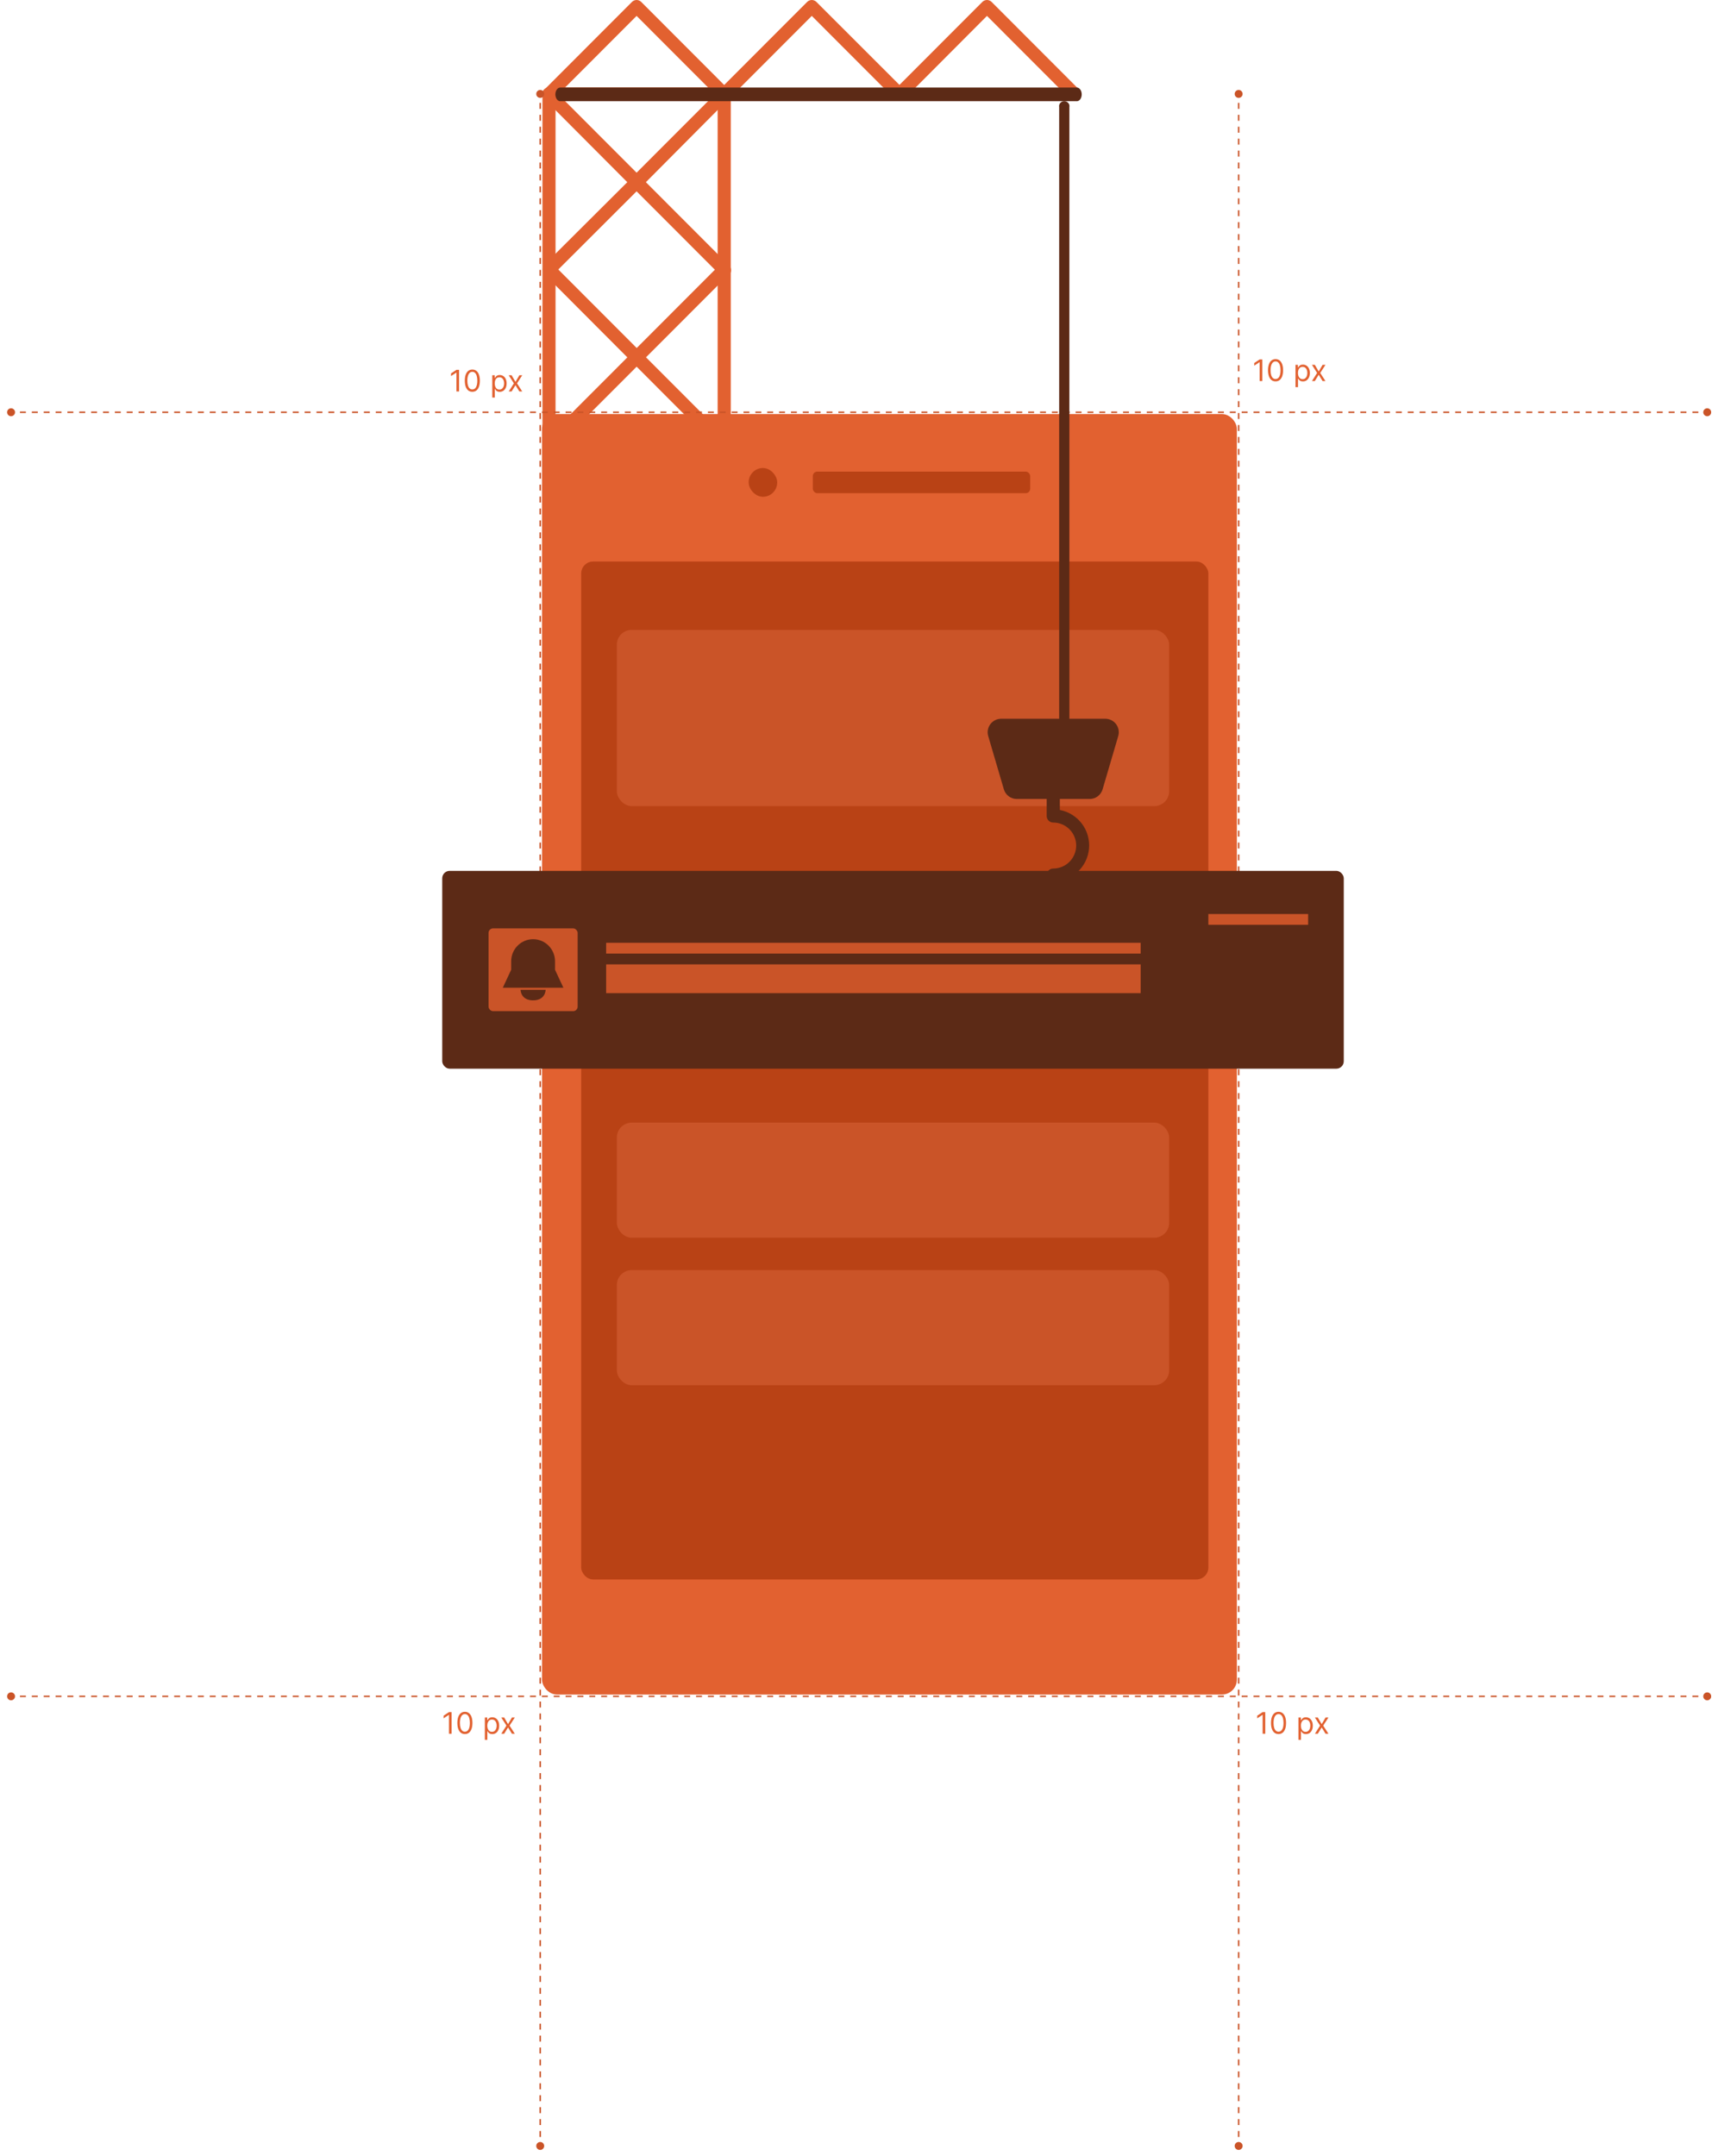 <svg width="1155" height="1449" viewBox="0 0 1155 1449" fill="none" xmlns="http://www.w3.org/2000/svg">
<path d="M369.085 421.42C367.918 421.42 366.799 420.956 365.974 420.13C365.149 419.304 364.686 418.184 364.686 417.017V63.374C364.686 62.206 365.149 61.086 365.974 60.26C366.799 59.435 367.918 58.971 369.085 58.971C370.252 58.971 371.371 59.435 372.196 60.26C373.021 61.086 373.484 62.206 373.484 63.374V417.017C373.484 418.184 373.021 419.304 372.196 420.13C371.371 420.956 370.252 421.42 369.085 421.42Z" fill="#E26130"/>
<path d="M486.864 421.42C485.697 421.42 484.578 420.956 483.753 420.13C482.928 419.304 482.465 418.185 482.465 417.017V63.374C482.407 62.759 482.479 62.138 482.674 61.552C482.87 60.965 483.186 60.426 483.602 59.969C484.018 59.512 484.525 59.147 485.09 58.897C485.655 58.648 486.266 58.519 486.883 58.519C487.501 58.519 488.112 58.648 488.677 58.897C489.242 59.147 489.748 59.512 490.164 59.969C490.58 60.426 490.896 60.965 491.092 61.552C491.288 62.138 491.359 62.759 491.302 63.374V417.017C491.292 418.188 490.82 419.308 489.989 420.133C489.157 420.957 488.034 421.42 486.864 421.42Z" fill="#E26130"/>
<path d="M486.865 185.657C485.696 185.661 484.573 185.203 483.739 184.382L427.975 128.57L372.211 184.228C371.361 184.941 370.274 185.309 369.166 185.26C368.058 185.211 367.008 184.748 366.224 183.963C365.44 183.178 364.978 182.127 364.929 181.018C364.88 179.909 365.247 178.822 365.959 177.971L421.723 122.429L365.959 66.501C365.288 65.89 364.82 65.088 364.619 64.202C364.418 63.317 364.492 62.391 364.833 61.549C365.174 60.707 365.764 59.99 366.524 59.494C367.284 58.999 368.178 58.748 369.085 58.777H486.865C487.741 58.779 488.597 59.04 489.325 59.528C490.053 60.016 490.62 60.709 490.956 61.519C491.294 62.328 491.382 63.22 491.211 64.081C491.039 64.941 490.614 65.73 489.991 66.347L434.227 122.429L489.991 178.241C490.685 178.843 491.173 179.646 491.388 180.539C491.603 181.433 491.533 182.371 491.189 183.223C490.844 184.074 490.242 184.797 489.467 185.288C488.691 185.78 487.782 186.017 486.865 185.966V185.657ZM379.736 67.776L427.975 116.056L476.214 67.776H379.736Z" fill="#E26130"/>
<path d="M369.085 67.777C368.21 67.783 367.354 67.528 366.625 67.045C365.896 66.561 365.327 65.871 364.992 65.063C364.656 64.255 364.569 63.365 364.741 62.507C364.914 61.648 365.338 60.861 365.959 60.245L424.849 1.305C425.258 0.891 425.745 0.563 426.281 0.339C426.818 0.115 427.393 0 427.975 0C428.556 0 429.132 0.115 429.668 0.339C430.205 0.563 430.692 0.891 431.101 1.305L489.991 60.245C490.404 60.655 490.731 61.142 490.955 61.679C491.179 62.216 491.294 62.792 491.294 63.374C491.294 63.956 491.179 64.532 490.955 65.069C490.731 65.606 490.404 66.093 489.991 66.502C489.154 67.319 488.033 67.775 486.865 67.775C485.697 67.775 484.575 67.319 483.739 66.502L427.975 10.69L372.211 66.502C371.377 67.323 370.254 67.781 369.085 67.777Z" fill="#E26130"/>
<path d="M604.644 67.777C603.477 67.772 602.357 67.316 601.518 66.502L545.754 10.69L489.99 66.502C489.154 67.319 488.033 67.775 486.865 67.775C485.697 67.775 484.575 67.319 483.739 66.502C483.326 66.093 482.998 65.606 482.774 65.069C482.55 64.532 482.435 63.956 482.435 63.374C482.435 62.792 482.55 62.216 482.774 61.679C482.998 61.142 483.326 60.655 483.739 60.245L542.629 1.305C543.038 0.891 543.525 0.563 544.061 0.339C544.598 0.115 545.173 0 545.754 0C546.336 0 546.911 0.115 547.448 0.339C547.984 0.563 548.471 0.891 548.88 1.305L607.886 60.245C608.507 60.861 608.931 61.648 609.104 62.507C609.276 63.365 609.189 64.255 608.853 65.063C608.518 65.871 607.949 66.561 607.22 67.045C606.491 67.528 605.635 67.783 604.76 67.777H604.644Z" fill="#E26130"/>
<path d="M604.644 67.777C603.477 67.772 602.357 67.316 601.519 66.502C601.105 66.093 600.778 65.606 600.554 65.069C600.33 64.532 600.215 63.956 600.215 63.374C600.215 62.792 600.33 62.216 600.554 61.679C600.778 61.142 601.105 60.655 601.519 60.245L660.408 1.305C660.817 0.891 661.304 0.563 661.841 0.339C662.377 0.115 662.953 0 663.534 0C664.116 0 664.691 0.115 665.228 0.339C665.764 0.563 666.251 0.891 666.66 1.305L725.55 60.245C725.963 60.655 726.291 61.142 726.515 61.679C726.738 62.216 726.854 62.792 726.854 63.374C726.854 63.956 726.738 64.532 726.515 65.069C726.291 65.606 725.963 66.093 725.55 66.502C724.714 67.319 723.592 67.775 722.424 67.775C721.256 67.775 720.134 67.319 719.298 66.502L663.534 10.69L607.886 66.502C607.459 66.923 606.952 67.252 606.395 67.471C605.838 67.69 605.243 67.794 604.644 67.777Z" fill="#E26130"/>
<path d="M369.085 303.538C368.21 303.545 367.354 303.29 366.625 302.806C365.896 302.323 365.327 301.633 364.992 300.825C364.656 300.016 364.569 299.126 364.741 298.268C364.914 297.41 365.338 296.623 365.959 296.007L483.739 178.126C484.589 177.413 485.676 177.045 486.784 177.094C487.892 177.143 488.941 177.606 489.726 178.391C490.51 179.176 490.972 180.226 491.021 181.335C491.07 182.445 490.703 183.532 489.991 184.383L372.211 302.264C371.377 303.084 370.254 303.542 369.085 303.538Z" fill="#E26130"/>
<path d="M486.864 303.538C485.695 303.542 484.572 303.084 483.738 302.264L365.958 184.228C365.246 183.377 364.879 182.29 364.928 181.181C364.977 180.072 365.439 179.021 366.223 178.236C367.007 177.451 368.057 176.988 369.165 176.939C370.273 176.89 371.36 177.258 372.21 177.971L489.99 295.852C490.611 296.468 491.035 297.255 491.207 298.113C491.38 298.971 491.293 299.861 490.957 300.67C490.622 301.478 490.053 302.168 489.324 302.651C488.595 303.135 487.739 303.39 486.864 303.384V303.538Z" fill="#E26130"/>
<path d="M486.864 421.42H369.085C368.212 421.426 367.357 421.173 366.628 420.691C365.9 420.21 365.331 419.522 364.994 418.716C364.666 417.905 364.583 417.016 364.754 416.158C364.926 415.3 365.345 414.511 365.959 413.888L421.723 358.038L365.959 302.226C365.247 301.375 364.879 300.287 364.928 299.178C364.977 298.069 365.439 297.019 366.223 296.234C367.008 295.449 368.057 294.986 369.166 294.937C370.274 294.888 371.36 295.256 372.211 295.969L427.975 351.781L483.739 295.969C484.589 295.256 485.675 294.888 486.784 294.937C487.892 294.986 488.941 295.449 489.726 296.234C490.51 297.019 490.972 298.069 491.021 299.178C491.07 300.287 490.702 301.375 489.99 302.226L434.226 358.038L489.99 413.85C490.612 414.465 491.036 415.253 491.208 416.111C491.38 416.969 491.293 417.859 490.957 418.667C490.622 419.476 490.053 420.166 489.324 420.649C488.595 421.132 487.739 421.387 486.864 421.381V421.42ZM379.736 412.614H476.213L427.975 364.333L379.736 412.614Z" fill="#5C2A16"/>
<path d="M723.633 68.009H376.972C376.515 68.069 376.056 67.995 375.621 67.792C375.187 67.588 374.787 67.26 374.449 66.829C374.11 66.397 373.839 65.871 373.654 65.285C373.469 64.699 373.374 64.065 373.374 63.424C373.374 62.783 373.469 62.149 373.654 61.563C373.839 60.976 374.11 60.451 374.449 60.019C374.787 59.587 375.187 59.259 375.621 59.056C376.056 58.853 376.515 58.779 376.972 58.838H723.633C724.089 58.779 724.549 58.853 724.984 59.056C725.418 59.259 725.818 59.587 726.156 60.019C726.495 60.451 726.766 60.976 726.951 61.563C727.136 62.149 727.231 62.783 727.231 63.424C727.231 64.065 727.136 64.699 726.951 65.285C726.766 65.871 726.495 66.397 726.156 66.829C725.818 67.26 725.418 67.588 724.984 67.792C724.549 67.995 724.089 68.069 723.633 68.009Z" fill="#5C2A16"/>
<g filter="url(#filter0_d_159_248)">
<path d="M830.066 59.117C830.066 60.59 831.26 61.783 832.732 61.783C834.205 61.783 835.399 60.59 835.399 59.117C835.399 57.644 834.205 56.45 832.732 56.45C831.26 56.45 830.066 57.644 830.066 59.117ZM830.066 1438.08C830.066 1439.55 831.26 1440.74 832.732 1440.74C834.205 1440.74 835.399 1439.55 835.399 1438.08C835.399 1436.6 834.205 1435.41 832.732 1435.41C831.26 1435.41 830.066 1436.6 830.066 1438.08ZM832.232 59.117V61.121H833.232V59.117H832.232ZM832.232 65.13V69.138H833.232V65.13H832.232ZM832.232 73.147V77.155H833.232V73.147H832.232ZM832.232 81.164V85.173H833.232V81.164H832.232ZM832.232 89.181V93.19H833.232V89.181H832.232ZM832.232 97.198V101.207H833.232V97.198H832.232ZM832.232 105.216V109.224H833.232V105.216H832.232ZM832.232 113.233V117.241H833.232V113.233H832.232ZM832.232 121.25V125.259H833.232V121.25H832.232ZM832.232 129.267V133.276H833.232V129.267H832.232ZM832.232 137.284V141.293H833.232V137.284H832.232ZM832.232 145.302V149.31H833.232V145.302H832.232ZM832.232 153.319V157.327H833.232V153.319H832.232ZM832.232 161.336V165.345H833.232V161.336H832.232ZM832.232 169.353V173.362H833.232V169.353H832.232ZM832.232 177.371V181.379H833.232V177.371H832.232ZM832.232 185.388V189.396H833.232V185.388H832.232ZM832.232 193.405V197.414H833.232V193.405H832.232ZM832.232 201.422V205.431H833.232V201.422H832.232ZM832.232 209.439V213.448H833.232V209.439H832.232ZM832.232 217.457V221.465H833.232V217.457H832.232ZM832.232 225.474V229.482H833.232V225.474H832.232ZM832.232 233.491V237.5H833.232V233.491H832.232ZM832.232 241.508V245.517H833.232V241.508H832.232ZM832.232 249.525V253.534H833.232V249.525H832.232ZM832.232 257.543V261.551H833.232V257.543H832.232ZM832.232 265.56V269.568H833.232V265.56H832.232ZM832.232 273.577V277.586H833.232V273.577H832.232ZM832.232 281.594V285.603H833.232V281.594H832.232ZM832.232 289.611V293.62H833.232V289.611H832.232ZM832.232 297.629V301.637H833.232V297.629H832.232ZM832.232 305.646V309.655H833.232V305.646H832.232ZM832.232 313.663V317.672H833.232V313.663H832.232ZM832.232 321.68V325.689H833.232V321.68H832.232ZM832.232 329.698V333.706H833.232V329.698H832.232ZM832.232 337.715V341.723H833.232V337.715H832.232ZM832.232 345.732V349.741H833.232V345.732H832.232ZM832.232 353.749V357.758H833.232V353.749H832.232ZM832.232 361.766V365.775H833.232V361.766H832.232ZM832.232 369.784V373.792H833.232V369.784H832.232ZM832.232 377.801V381.809H833.232V377.801H832.232ZM832.232 385.818V389.827H833.232V385.818H832.232ZM832.232 393.835V397.844H833.232V393.835H832.232ZM832.232 401.852V405.861H833.232V401.852H832.232ZM832.232 409.87V413.878H833.232V409.87H832.232ZM832.232 417.887V421.895H833.232V417.887H832.232ZM832.232 425.904V429.913H833.232V425.904H832.232ZM832.232 433.921V437.93H833.232V433.921H832.232ZM832.232 441.938V445.947H833.232V441.938H832.232ZM832.232 449.956V453.964H833.232V449.956H832.232ZM832.232 457.973V461.982H833.232V457.973H832.232ZM832.232 465.99V469.999H833.232V465.99H832.232ZM832.232 474.007V478.016H833.232V474.007H832.232ZM832.232 482.025V486.033H833.232V482.025H832.232ZM832.232 490.042V494.05H833.232V490.042H832.232ZM832.232 498.059V502.068H833.232V498.059H832.232ZM832.232 506.076V510.085H833.232V506.076H832.232ZM832.232 514.093V518.102H833.232V514.093H832.232ZM832.232 522.111V526.119H833.232V522.111H832.232ZM832.232 530.128V534.136H833.232V530.128H832.232ZM832.232 538.145V542.154H833.232V538.145H832.232ZM832.232 546.162V550.171H833.232V546.162H832.232ZM832.232 554.179V558.188H833.232V554.179H832.232ZM832.232 562.197V566.205H833.232V562.197H832.232ZM832.232 570.214V574.222H833.232V570.214H832.232ZM832.232 578.231V582.24H833.232V578.231H832.232ZM832.232 586.248V590.257H833.232V586.248H832.232ZM832.232 594.266V598.274H833.232V594.266H832.232ZM832.232 602.283V606.291H833.232V602.283H832.232ZM832.232 610.3V614.309H833.232V610.3H832.232ZM832.232 618.317V622.326H833.232V618.317H832.232ZM832.232 626.334V630.343H833.232V626.334H832.232ZM832.232 634.352V638.36H833.232V634.352H832.232ZM832.232 642.369V646.377H833.232V642.369H832.232ZM832.232 650.386V654.395H833.232V650.386H832.232ZM832.232 658.403V662.412H833.232V658.403H832.232ZM832.232 666.42V670.429H833.232V666.42H832.232ZM832.232 674.438V678.446H833.232V674.438H832.232ZM832.232 682.455V686.463H833.232V682.455H832.232ZM832.232 690.472V694.481H833.232V690.472H832.232ZM832.232 698.489V702.498H833.232V698.489H832.232ZM832.232 706.506V710.515H833.232V706.506H832.232ZM832.232 714.524V718.532H833.232V714.524H832.232ZM832.232 722.541V726.549H833.232V722.541H832.232ZM832.232 730.558V734.567H833.232V730.558H832.232ZM832.232 738.575V742.584H833.232V738.575H832.232ZM832.232 746.593V750.601H833.232V746.593H832.232ZM832.232 754.61V758.618H833.232V754.61H832.232ZM832.232 762.627V766.636H833.232V762.627H832.232ZM832.232 770.644V774.653H833.232V770.644H832.232ZM832.232 778.661V782.67H833.232V778.661H832.232ZM832.232 786.679V790.687H833.232V786.679H832.232ZM832.232 794.696V798.704H833.232V794.696H832.232ZM832.232 802.713V806.722H833.232V802.713H832.232ZM832.232 810.73V814.739H833.232V810.73H832.232ZM832.232 818.747V822.756H833.232V818.747H832.232ZM832.232 826.765V830.773H833.232V826.765H832.232ZM832.232 834.782V838.79H833.232V834.782H832.232ZM832.232 842.799V846.808H833.232V842.799H832.232ZM832.232 850.816V854.825H833.232V850.816H832.232ZM832.232 858.833V862.842H833.232V858.833H832.232ZM832.232 866.851V870.859H833.232V866.851H832.232ZM832.232 874.868V878.877H833.232V874.868H832.232ZM832.232 882.885V886.894H833.232V882.885H832.232ZM832.232 890.902V894.911H833.232V890.902H832.232ZM832.232 898.92V902.928H833.232V898.92H832.232ZM832.232 906.937V910.945H833.232V906.937H832.232ZM832.232 914.954V918.963H833.232V914.954H832.232ZM832.232 922.971V926.98H833.232V922.971H832.232ZM832.232 930.988V934.997H833.232V930.988H832.232ZM832.232 939.006V943.014H833.232V939.006H832.232ZM832.232 947.023V951.031H833.232V947.023H832.232ZM832.232 955.04V959.049H833.232V955.04H832.232ZM832.232 963.057V967.066H833.232V963.057H832.232ZM832.232 971.074V975.083H833.232V971.074H832.232ZM832.232 979.092V983.1H833.232V979.092H832.232ZM832.232 987.109V991.117H833.232V987.109H832.232ZM832.232 995.126V999.135H833.232V995.126H832.232ZM832.232 1003.14V1007.15H833.232V1003.14H832.232ZM832.232 1011.16V1015.17H833.232V1011.16H832.232ZM832.232 1019.18V1023.19H833.232V1019.18H832.232ZM832.232 1027.19V1031.2H833.232V1027.19H832.232ZM832.232 1035.21V1039.22H833.232V1035.21H832.232ZM832.232 1043.23V1047.24H833.232V1043.23H832.232ZM832.232 1051.25V1055.26H833.232V1051.25H832.232ZM832.232 1059.26V1063.27H833.232V1059.26H832.232ZM832.232 1067.28V1071.29H833.232V1067.28H832.232ZM832.232 1075.3V1079.31H833.232V1075.3H832.232ZM832.232 1083.32V1087.32H833.232V1083.32H832.232ZM832.232 1091.33V1095.34H833.232V1091.33H832.232ZM832.232 1099.35V1103.36H833.232V1099.35H832.232ZM832.232 1107.37V1111.38H833.232V1107.37H832.232ZM832.232 1115.38V1119.39H833.232V1115.38H832.232ZM832.232 1123.4V1127.41H833.232V1123.4H832.232ZM832.232 1131.42V1135.43H833.232V1131.42H832.232ZM832.232 1139.44V1143.44H833.232V1139.44H832.232ZM832.232 1147.45V1151.46H833.232V1147.45H832.232ZM832.232 1155.47V1159.48H833.232V1155.47H832.232ZM832.232 1163.49V1167.49H833.232V1163.49H832.232ZM832.232 1171.5V1175.51H833.232V1171.5H832.232ZM832.232 1179.52V1183.53H833.232V1179.52H832.232ZM832.232 1187.54V1191.55H833.232V1187.54H832.232ZM832.232 1195.55V1199.56H833.232V1195.55H832.232ZM832.232 1203.57V1207.58H833.232V1203.57H832.232ZM832.232 1211.59V1215.6H833.232V1211.59H832.232ZM832.232 1219.61V1223.61H833.232V1219.61H832.232ZM832.232 1227.62V1231.63H833.232V1227.62H832.232ZM832.232 1235.64V1239.65H833.232V1235.64H832.232ZM832.232 1243.66V1247.67H833.232V1243.66H832.232ZM832.232 1251.67V1255.68H833.232V1251.67H832.232ZM832.232 1259.69V1263.7H833.232V1259.69H832.232ZM832.232 1267.71V1271.72H833.232V1267.71H832.232ZM832.232 1275.73V1279.73H833.232V1275.73H832.232ZM832.232 1283.74V1287.75H833.232V1283.74H832.232ZM832.232 1291.76V1295.77H833.232V1291.76H832.232ZM832.232 1299.78V1303.79H833.232V1299.78H832.232ZM832.232 1307.79V1311.8H833.232V1307.79H832.232ZM832.232 1315.81V1319.82H833.232V1315.81H832.232ZM832.232 1323.83V1327.84H833.232V1323.83H832.232ZM832.232 1331.85V1335.85H833.232V1331.85H832.232ZM832.232 1339.86V1343.87H833.232V1339.86H832.232ZM832.232 1347.88V1351.89H833.232V1347.88H832.232ZM832.232 1355.9V1359.91H833.232V1355.9H832.232ZM832.232 1363.91V1367.92H833.232V1363.91H832.232ZM832.232 1371.93V1375.94H833.232V1371.93H832.232ZM832.232 1379.95V1383.96H833.232V1379.95H832.232ZM832.232 1387.96V1391.97H833.232V1387.96H832.232ZM832.232 1395.98V1399.99H833.232V1395.98H832.232ZM832.232 1404V1408.01H833.232V1404H832.232ZM832.232 1412.02V1416.02H833.232V1412.02H832.232ZM832.232 1420.03V1424.04H833.232V1420.03H832.232ZM832.232 1428.05V1432.06H833.232V1428.05H832.232ZM832.232 1436.07V1438.08H833.232V1436.07H832.232Z" fill="#CA5428"/>
<path d="M360.523 59.117C360.523 60.59 361.717 61.783 363.189 61.783C364.662 61.783 365.856 60.59 365.856 59.117C365.856 57.644 364.662 56.45 363.189 56.45C361.717 56.45 360.523 57.644 360.523 59.117ZM360.523 1438.08C360.523 1439.55 361.717 1440.74 363.189 1440.74C364.662 1440.74 365.856 1439.55 365.856 1438.08C365.856 1436.6 364.662 1435.41 363.189 1435.41C361.717 1435.41 360.523 1436.6 360.523 1438.08ZM362.689 59.117V61.121H363.689V59.117H362.689ZM362.689 65.13V69.138H363.689V65.13H362.689ZM362.689 73.147V77.155H363.689V73.147H362.689ZM362.689 81.164V85.173H363.689V81.164H362.689ZM362.689 89.181V93.19H363.689V89.181H362.689ZM362.689 97.198V101.207H363.689V97.198H362.689ZM362.689 105.216V109.224H363.689V105.216H362.689ZM362.689 113.233V117.241H363.689V113.233H362.689ZM362.689 121.25V125.259H363.689V121.25H362.689ZM362.689 129.267V133.276H363.689V129.267H362.689ZM362.689 137.284V141.293H363.689V137.284H362.689ZM362.689 145.302V149.31H363.689V145.302H362.689ZM362.689 153.319V157.327H363.689V153.319H362.689ZM362.689 161.336V165.345H363.689V161.336H362.689ZM362.689 169.353V173.362H363.689V169.353H362.689ZM362.689 177.371V181.379H363.689V177.371H362.689ZM362.689 185.388V189.396H363.689V185.388H362.689ZM362.689 193.405V197.414H363.689V193.405H362.689ZM362.689 201.422V205.431H363.689V201.422H362.689ZM362.689 209.439V213.448H363.689V209.439H362.689ZM362.689 217.457V221.465H363.689V217.457H362.689ZM362.689 225.474V229.482H363.689V225.474H362.689ZM362.689 233.491V237.5H363.689V233.491H362.689ZM362.689 241.508V245.517H363.689V241.508H362.689ZM362.689 249.525V253.534H363.689V249.525H362.689ZM362.689 257.543V261.551H363.689V257.543H362.689ZM362.689 265.56V269.568H363.689V265.56H362.689ZM362.689 273.577V277.586H363.689V273.577H362.689ZM362.689 281.594V285.603H363.689V281.594H362.689ZM362.689 289.611V293.62H363.689V289.611H362.689ZM362.689 297.629V301.637H363.689V297.629H362.689ZM362.689 305.646V309.655H363.689V305.646H362.689ZM362.689 313.663V317.672H363.689V313.663H362.689ZM362.689 321.68V325.689H363.689V321.68H362.689ZM362.689 329.698V333.706H363.689V329.698H362.689ZM362.689 337.715V341.723H363.689V337.715H362.689ZM362.689 345.732V349.741H363.689V345.732H362.689ZM362.689 353.749V357.758H363.689V353.749H362.689ZM362.689 361.766V365.775H363.689V361.766H362.689ZM362.689 369.784V373.792H363.689V369.784H362.689ZM362.689 377.801V381.809H363.689V377.801H362.689ZM362.689 385.818V389.827H363.689V385.818H362.689ZM362.689 393.835V397.844H363.689V393.835H362.689ZM362.689 401.852V405.861H363.689V401.852H362.689ZM362.689 409.87V413.878H363.689V409.87H362.689ZM362.689 417.887V421.895H363.689V417.887H362.689ZM362.689 425.904V429.913H363.689V425.904H362.689ZM362.689 433.921V437.93H363.689V433.921H362.689ZM362.689 441.938V445.947H363.689V441.938H362.689ZM362.689 449.956V453.964H363.689V449.956H362.689ZM362.689 457.973V461.982H363.689V457.973H362.689ZM362.689 465.99V469.999H363.689V465.99H362.689ZM362.689 474.007V478.016H363.689V474.007H362.689ZM362.689 482.025V486.033H363.689V482.025H362.689ZM362.689 490.042V494.05H363.689V490.042H362.689ZM362.689 498.059V502.068H363.689V498.059H362.689ZM362.689 506.076V510.085H363.689V506.076H362.689ZM362.689 514.093V518.102H363.689V514.093H362.689ZM362.689 522.111V526.119H363.689V522.111H362.689ZM362.689 530.128V534.136H363.689V530.128H362.689ZM362.689 538.145V542.154H363.689V538.145H362.689ZM362.689 546.162V550.171H363.689V546.162H362.689ZM362.689 554.179V558.188H363.689V554.179H362.689ZM362.689 562.197V566.205H363.689V562.197H362.689ZM362.689 570.214V574.222H363.689V570.214H362.689ZM362.689 578.231V582.24H363.689V578.231H362.689ZM362.689 586.248V590.257H363.689V586.248H362.689ZM362.689 594.266V598.274H363.689V594.266H362.689ZM362.689 602.283V606.291H363.689V602.283H362.689ZM362.689 610.3V614.309H363.689V610.3H362.689ZM362.689 618.317V622.326H363.689V618.317H362.689ZM362.689 626.334V630.343H363.689V626.334H362.689ZM362.689 634.352V638.36H363.689V634.352H362.689ZM362.689 642.369V646.377H363.689V642.369H362.689ZM362.689 650.386V654.395H363.689V650.386H362.689ZM362.689 658.403V662.412H363.689V658.403H362.689ZM362.689 666.42V670.429H363.689V666.42H362.689ZM362.689 674.438V678.446H363.689V674.438H362.689ZM362.689 682.455V686.463H363.689V682.455H362.689ZM362.689 690.472V694.481H363.689V690.472H362.689ZM362.689 698.489V702.498H363.689V698.489H362.689ZM362.689 706.506V710.515H363.689V706.506H362.689ZM362.689 714.524V718.532H363.689V714.524H362.689ZM362.689 722.541V726.549H363.689V722.541H362.689ZM362.689 730.558V734.567H363.689V730.558H362.689ZM362.689 738.575V742.584H363.689V738.575H362.689ZM362.689 746.593V750.601H363.689V746.593H362.689ZM362.689 754.61V758.618H363.689V754.61H362.689ZM362.689 762.627V766.636H363.689V762.627H362.689ZM362.689 770.644V774.653H363.689V770.644H362.689ZM362.689 778.661V782.67H363.689V778.661H362.689ZM362.689 786.679V790.687H363.689V786.679H362.689ZM362.689 794.696V798.704H363.689V794.696H362.689ZM362.689 802.713V806.722H363.689V802.713H362.689ZM362.689 810.73V814.739H363.689V810.73H362.689ZM362.689 818.747V822.756H363.689V818.747H362.689ZM362.689 826.765V830.773H363.689V826.765H362.689ZM362.689 834.782V838.79H363.689V834.782H362.689ZM362.689 842.799V846.808H363.689V842.799H362.689ZM362.689 850.816V854.825H363.689V850.816H362.689ZM362.689 858.833V862.842H363.689V858.833H362.689ZM362.689 866.851V870.859H363.689V866.851H362.689ZM362.689 874.868V878.877H363.689V874.868H362.689ZM362.689 882.885V886.894H363.689V882.885H362.689ZM362.689 890.902V894.911H363.689V890.902H362.689ZM362.689 898.92V902.928H363.689V898.92H362.689ZM362.689 906.937V910.945H363.689V906.937H362.689ZM362.689 914.954V918.963H363.689V914.954H362.689ZM362.689 922.971V926.98H363.689V922.971H362.689ZM362.689 930.988V934.997H363.689V930.988H362.689ZM362.689 939.006V943.014H363.689V939.006H362.689ZM362.689 947.023V951.031H363.689V947.023H362.689ZM362.689 955.04V959.049H363.689V955.04H362.689ZM362.689 963.057V967.066H363.689V963.057H362.689ZM362.689 971.074V975.083H363.689V971.074H362.689ZM362.689 979.092V983.1H363.689V979.092H362.689ZM362.689 987.109V991.117H363.689V987.109H362.689ZM362.689 995.126V999.135H363.689V995.126H362.689ZM362.689 1003.14V1007.15H363.689V1003.14H362.689ZM362.689 1011.16V1015.17H363.689V1011.16H362.689ZM362.689 1019.18V1023.19H363.689V1019.18H362.689ZM362.689 1027.19V1031.2H363.689V1027.19H362.689ZM362.689 1035.21V1039.22H363.689V1035.21H362.689ZM362.689 1043.23V1047.24H363.689V1043.23H362.689ZM362.689 1051.25V1055.26H363.689V1051.25H362.689ZM362.689 1059.26V1063.27H363.689V1059.26H362.689ZM362.689 1067.28V1071.29H363.689V1067.28H362.689ZM362.689 1075.3V1079.31H363.689V1075.3H362.689ZM362.689 1083.32V1087.32H363.689V1083.32H362.689ZM362.689 1091.33V1095.34H363.689V1091.33H362.689ZM362.689 1099.35V1103.36H363.689V1099.35H362.689ZM362.689 1107.37V1111.38H363.689V1107.37H362.689ZM362.689 1115.38V1119.39H363.689V1115.38H362.689ZM362.689 1123.4V1127.41H363.689V1123.4H362.689ZM362.689 1131.42V1135.43H363.689V1131.42H362.689ZM362.689 1139.44V1143.44H363.689V1139.44H362.689ZM362.689 1147.45V1151.46H363.689V1147.45H362.689ZM362.689 1155.47V1159.48H363.689V1155.47H362.689ZM362.689 1163.49V1167.49H363.689V1163.49H362.689ZM362.689 1171.5V1175.51H363.689V1171.5H362.689ZM362.689 1179.52V1183.53H363.689V1179.52H362.689ZM362.689 1187.54V1191.55H363.689V1187.54H362.689ZM362.689 1195.55V1199.56H363.689V1195.55H362.689ZM362.689 1203.57V1207.58H363.689V1203.57H362.689ZM362.689 1211.59V1215.6H363.689V1211.59H362.689ZM362.689 1219.61V1223.61H363.689V1219.61H362.689ZM362.689 1227.62V1231.63H363.689V1227.62H362.689ZM362.689 1235.64V1239.65H363.689V1235.64H362.689ZM362.689 1243.66V1247.67H363.689V1243.66H362.689ZM362.689 1251.67V1255.68H363.689V1251.67H362.689ZM362.689 1259.69V1263.7H363.689V1259.69H362.689ZM362.689 1267.71V1271.72H363.689V1267.71H362.689ZM362.689 1275.73V1279.73H363.689V1275.73H362.689ZM362.689 1283.74V1287.75H363.689V1283.74H362.689ZM362.689 1291.76V1295.77H363.689V1291.76H362.689ZM362.689 1299.78V1303.79H363.689V1299.78H362.689ZM362.689 1307.79V1311.8H363.689V1307.79H362.689ZM362.689 1315.81V1319.82H363.689V1315.81H362.689ZM362.689 1323.83V1327.84H363.689V1323.83H362.689ZM362.689 1331.85V1335.85H363.689V1331.85H362.689ZM362.689 1339.86V1343.87H363.689V1339.86H362.689ZM362.689 1347.88V1351.89H363.689V1347.88H362.689ZM362.689 1355.9V1359.91H363.689V1355.9H362.689ZM362.689 1363.91V1367.92H363.689V1363.91H362.689ZM362.689 1371.93V1375.94H363.689V1371.93H362.689ZM362.689 1379.95V1383.96H363.689V1379.95H362.689ZM362.689 1387.96V1391.97H363.689V1387.96H362.689ZM362.689 1395.98V1399.99H363.689V1395.98H362.689ZM362.689 1404V1408.01H363.689V1404H362.689ZM362.689 1412.02V1416.02H363.689V1412.02H362.689ZM362.689 1420.03V1424.04H363.689V1420.03H362.689ZM362.689 1428.05V1432.06H363.689V1428.05H362.689ZM362.689 1436.07V1438.08H363.689V1436.07H362.689Z" fill="#CA5428"/>
<rect x="364.387" y="274.245" width="467.148" height="860.49" rx="10" fill="#E26130"/>
<rect x="390.739" y="373.346" width="421.631" height="684.041" rx="8" fill="#B94215"/>
<rect x="297.309" y="581.217" width="606.095" height="132.941" rx="5" fill="#5C2A16"/>
<rect x="407.508" y="644.062" width="359.345" height="19.337" fill="#CA5428"/>
<rect x="407.508" y="629.56" width="359.345" height="7.251" fill="#CA5428"/>
<rect x="812.371" y="610.222" width="67.078" height="7.251" fill="#CA5428"/>
<rect x="328.454" y="619.89" width="59.891" height="55.593" rx="3" fill="#CA5428"/>
<path d="M373.144 647.687V642.019C373.144 633.803 366.542 627.142 358.398 627.142C350.254 627.142 343.653 633.803 343.653 642.019V647.687L338.035 659.731H378.761L373.144 647.687Z" fill="#5C2A16"/>
<path d="M349.971 661.149C349.971 661.149 349.971 668.234 358.397 668.234C366.823 668.234 366.823 661.149 366.823 661.149" fill="#5C2A16"/>
<rect x="546.455" y="312.918" width="146.134" height="14.503" rx="3" fill="#B94215"/>
<rect x="503.333" y="310.501" width="19.165" height="19.337" rx="9.583" fill="#B94215"/>
<rect x="414.695" y="750.409" width="371.323" height="77.347" rx="10" fill="#CA5428"/>
<rect x="414.695" y="849.511" width="371.323" height="77.347" rx="10" fill="#CA5428"/>
<rect x="414.695" y="419.271" width="371.323" height="118.438" rx="10" fill="#CA5428"/>
<path d="M4.771 273.036C4.771 274.509 5.965 275.703 7.438 275.703C8.91 275.703 10.104 274.509 10.104 273.036C10.104 271.563 8.91 270.369 7.438 270.369C5.965 270.369 4.771 271.563 4.771 273.036ZM1145.09 273.036C1145.09 274.509 1146.29 275.703 1147.76 275.703C1149.23 275.703 1150.42 274.509 1150.42 273.036C1150.42 271.563 1149.23 270.369 1147.76 270.369C1146.29 270.369 1145.09 271.563 1145.09 273.036ZM7.438 273.536H9.431V272.536H7.438V273.536ZM13.418 273.536H17.405V272.536H13.418V273.536ZM21.392 273.536H25.38V272.536H21.392V273.536ZM29.367 273.536H33.354V272.536H29.367V273.536ZM37.341 273.536H41.328V272.536H37.341V273.536ZM45.315 273.536H49.302V272.536H45.315V273.536ZM53.29 273.536H57.277V272.536H53.29V273.536ZM61.264 273.536H65.251V272.536H61.264V273.536ZM69.238 273.536H73.225V272.536H69.238V273.536ZM77.212 273.536H81.2V272.536H77.212V273.536ZM85.187 273.536H89.174V272.536H85.187V273.536ZM93.161 273.536H97.148V272.536H93.161V273.536ZM101.135 273.536H105.122V272.536H101.135V273.536ZM109.109 273.536H113.097V272.536H109.109V273.536ZM117.084 273.536H121.071V272.536H117.084V273.536ZM125.058 273.536H129.045V272.536H125.058V273.536ZM133.032 273.536H137.019V272.536H133.032V273.536ZM141.007 273.536H144.994V272.536H141.007V273.536ZM148.981 273.536H152.968V272.536H148.981V273.536ZM156.955 273.536H160.942V272.536H156.955V273.536ZM164.929 273.536H168.917V272.536H164.929V273.536ZM172.904 273.536H176.891V272.536H172.904V273.536ZM180.878 273.536H184.865V272.536H180.878V273.536ZM188.852 273.536H192.839V272.536H188.852V273.536ZM196.826 273.536H200.814V272.536H196.826V273.536ZM204.801 273.536H208.788V272.536H204.801V273.536ZM212.775 273.536H216.762V272.536H212.775V273.536ZM220.749 273.536H224.736V272.536H220.749V273.536ZM228.724 273.536H232.711V272.536H228.724V273.536ZM236.698 273.536H240.685V272.536H236.698V273.536ZM244.672 273.536H248.659V272.536H244.672V273.536ZM252.646 273.536H256.634V272.536H252.646V273.536ZM260.621 273.536H264.608V272.536H260.621V273.536ZM268.595 273.536H272.582V272.536H268.595V273.536ZM276.569 273.536H280.556V272.536H276.569V273.536ZM284.543 273.536H288.531V272.536H284.543V273.536ZM292.518 273.536H296.505V272.536H292.518V273.536ZM300.492 273.536H304.479V272.536H300.492V273.536ZM308.466 273.536H312.453V272.536H308.466V273.536ZM316.44 273.536H320.428V272.536H316.44V273.536ZM324.415 273.536H328.402V272.536H324.415V273.536ZM332.389 273.536H336.376V272.536H332.389V273.536ZM340.363 273.536H344.35V272.536H340.363V273.536ZM348.337 273.536H352.324V272.536H348.337V273.536ZM356.312 273.536H360.299V272.536H356.312V273.536ZM364.286 273.536H368.273V272.536H364.286V273.536ZM372.26 273.536H376.247V272.536H372.26V273.536ZM380.234 273.536H384.221V272.536H380.234V273.536ZM388.209 273.536H392.196V272.536H388.209V273.536ZM396.183 273.536H400.17V272.536H396.183V273.536ZM404.157 273.536H408.144V272.536H404.157V273.536ZM412.131 273.536H416.118V272.536H412.131V273.536ZM420.106 273.536H424.093V272.536H420.106V273.536ZM428.08 273.536H432.067V272.536H428.08V273.536ZM436.054 273.536H440.041V272.536H436.054V273.536ZM444.028 273.536H448.015V272.536H444.028V273.536ZM452.003 273.536H455.99V272.536H452.003V273.536ZM459.977 273.536H463.964V272.536H459.977V273.536ZM467.951 273.536H471.938V272.536H467.951V273.536ZM475.925 273.536H479.912V272.536H475.925V273.536ZM483.9 273.536H487.887V272.536H483.9V273.536ZM491.874 273.536H495.861V272.536H491.874V273.536ZM499.848 273.536H503.835V272.536H499.848V273.536ZM507.822 273.536H511.809V272.536H507.822V273.536ZM515.796 273.536H519.784V272.536H515.796V273.536ZM523.771 273.536H527.758V272.536H523.771V273.536ZM531.745 273.536H535.732V272.536H531.745V273.536ZM539.719 273.536H543.706V272.536H539.719V273.536ZM547.693 273.536H551.681V272.536H547.693V273.536ZM555.668 273.536H559.655V272.536H555.668V273.536ZM563.642 273.536H567.629V272.536H563.642V273.536ZM571.616 273.536H575.603V272.536H571.616V273.536ZM579.59 273.536H583.578V272.536H579.59V273.536ZM587.565 273.536H591.552V272.536H587.565V273.536ZM595.539 273.536H599.526V272.536H595.539V273.536ZM603.513 273.536H607.5V272.536H603.513V273.536ZM611.487 273.536H615.474V272.536H611.487V273.536ZM619.462 273.536H623.449V272.536H619.462V273.536ZM627.436 273.536H631.423V272.536H627.436V273.536ZM635.41 273.536H639.397V272.536H635.41V273.536ZM643.384 273.536H647.372V272.536H643.384V273.536ZM651.359 273.536H655.346V272.536H651.359V273.536ZM659.333 273.536H663.32V272.536H659.333V273.536ZM667.307 273.536H671.294V272.536H667.307V273.536ZM675.281 273.536H679.268V272.536H675.281V273.536ZM683.256 273.536H687.243V272.536H683.256V273.536ZM691.23 273.536H695.217V272.536H691.23V273.536ZM699.204 273.536H703.191V272.536H699.204V273.536ZM707.178 273.536H711.165V272.536H707.178V273.536ZM715.153 273.536H719.14V272.536H715.153V273.536ZM723.127 273.536H727.114V272.536H723.127V273.536ZM731.101 273.536H735.088V272.536H731.101V273.536ZM739.075 273.536H743.062V272.536H739.075V273.536ZM747.049 273.536H751.037V272.536H747.049V273.536ZM755.024 273.536H759.011V272.536H755.024V273.536ZM762.998 273.536H766.985V272.536H762.998V273.536ZM770.972 273.536H774.959V272.536H770.972V273.536ZM778.947 273.536H782.934V272.536H778.947V273.536ZM786.921 273.536H790.908V272.536H786.921V273.536ZM794.895 273.536H798.882V272.536H794.895V273.536ZM802.869 273.536H806.856V272.536H802.869V273.536ZM810.844 273.536H814.831V272.536H810.844V273.536ZM818.818 273.536H822.805V272.536H818.818V273.536ZM826.792 273.536H830.779V272.536H826.792V273.536ZM834.766 273.536H838.753V272.536H834.766V273.536ZM842.74 273.536H846.728V272.536H842.74V273.536ZM850.715 273.536H854.702V272.536H850.715V273.536ZM858.689 273.536H862.676V272.536H858.689V273.536ZM866.663 273.536H870.65V272.536H866.663V273.536ZM874.637 273.536H878.625V272.536H874.637V273.536ZM882.612 273.536H886.599V272.536H882.612V273.536ZM890.586 273.536H894.573V272.536H890.586V273.536ZM898.56 273.536H902.547V272.536H898.56V273.536ZM906.534 273.536H910.522V272.536H906.534V273.536ZM914.509 273.536H918.496V272.536H914.509V273.536ZM922.483 273.536H926.47V272.536H922.483V273.536ZM930.457 273.536H934.444V272.536H930.457V273.536ZM938.431 273.536H942.419V272.536H938.431V273.536ZM946.406 273.536H950.393V272.536H946.406V273.536ZM954.38 273.536H958.367V272.536H954.38V273.536ZM962.354 273.536H966.341V272.536H962.354V273.536ZM970.328 273.536H974.315V272.536H970.328V273.536ZM978.303 273.536H982.29V272.536H978.303V273.536ZM986.277 273.536H990.264V272.536H986.277V273.536ZM994.251 273.536H998.238V272.536H994.251V273.536ZM1002.23 273.536H1006.21V272.536H1002.23V273.536ZM1010.2 273.536H1014.19V272.536H1010.2V273.536ZM1018.17 273.536H1022.16V272.536H1018.17V273.536ZM1026.15 273.536H1030.14V272.536H1026.15V273.536ZM1034.12 273.536H1038.11V272.536H1034.12V273.536ZM1042.1 273.536H1046.08V272.536H1042.1V273.536ZM1050.07 273.536H1054.06V272.536H1050.07V273.536ZM1058.05 273.536H1062.03V272.536H1058.05V273.536ZM1066.02 273.536H1070.01V272.536H1066.02V273.536ZM1073.99 273.536H1077.98V272.536H1073.99V273.536ZM1081.97 273.536H1085.96V272.536H1081.97V273.536ZM1089.94 273.536H1093.93V272.536H1089.94V273.536ZM1097.92 273.536H1101.9V272.536H1097.92V273.536ZM1105.89 273.536H1109.88V272.536H1105.89V273.536ZM1113.87 273.536H1117.85V272.536H1113.87V273.536ZM1121.84 273.536H1125.83V272.536H1121.84V273.536ZM1129.81 273.536H1133.8V272.536H1129.81V273.536ZM1137.79 273.536H1141.78V272.536H1137.79V273.536ZM1145.76 273.536H1147.76V272.536H1145.76V273.536Z" fill="#CA5428"/>
<path d="M4.771 1135.94C4.771 1137.41 5.965 1138.6 7.438 1138.6C8.91 1138.6 10.104 1137.41 10.104 1135.94C10.104 1134.47 8.91 1133.27 7.438 1133.27C5.965 1133.27 4.771 1134.47 4.771 1135.94ZM1145.09 1135.94C1145.09 1137.41 1146.29 1138.6 1147.76 1138.6C1149.23 1138.6 1150.42 1137.41 1150.42 1135.94C1150.42 1134.47 1149.23 1133.27 1147.76 1133.27C1146.29 1133.27 1145.09 1134.47 1145.09 1135.94ZM7.438 1136.44H9.431V1135.44H7.438V1136.44ZM13.418 1136.44H17.405V1135.44H13.418V1136.44ZM21.392 1136.44H25.38V1135.44H21.392V1136.44ZM29.367 1136.44H33.354V1135.44H29.367V1136.44ZM37.341 1136.44H41.328V1135.44H37.341V1136.44ZM45.315 1136.44H49.302V1135.44H45.315V1136.44ZM53.29 1136.44H57.277V1135.44H53.29V1136.44ZM61.264 1136.44H65.251V1135.44H61.264V1136.44ZM69.238 1136.44H73.225V1135.44H69.238V1136.44ZM77.212 1136.44H81.2V1135.44H77.212V1136.44ZM85.187 1136.44H89.174V1135.44H85.187V1136.44ZM93.161 1136.44H97.148V1135.44H93.161V1136.44ZM101.135 1136.44H105.122V1135.44H101.135V1136.44ZM109.109 1136.44H113.097V1135.44H109.109V1136.44ZM117.084 1136.44H121.071V1135.44H117.084V1136.44ZM125.058 1136.44H129.045V1135.44H125.058V1136.44ZM133.032 1136.44H137.019V1135.44H133.032V1136.44ZM141.007 1136.44H144.994V1135.44H141.007V1136.44ZM148.981 1136.44H152.968V1135.44H148.981V1136.44ZM156.955 1136.44H160.942V1135.44H156.955V1136.44ZM164.929 1136.44H168.917V1135.44H164.929V1136.44ZM172.904 1136.44H176.891V1135.44H172.904V1136.44ZM180.878 1136.44H184.865V1135.44H180.878V1136.44ZM188.852 1136.44H192.839V1135.44H188.852V1136.44ZM196.826 1136.44H200.814V1135.44H196.826V1136.44ZM204.801 1136.44H208.788V1135.44H204.801V1136.44ZM212.775 1136.44H216.762V1135.44H212.775V1136.44ZM220.749 1136.44H224.736V1135.44H220.749V1136.44ZM228.724 1136.44H232.711V1135.44H228.724V1136.44ZM236.698 1136.44H240.685V1135.44H236.698V1136.44ZM244.672 1136.44H248.659V1135.44H244.672V1136.44ZM252.646 1136.44H256.634V1135.44H252.646V1136.44ZM260.621 1136.44H264.608V1135.44H260.621V1136.44ZM268.595 1136.44H272.582V1135.44H268.595V1136.44ZM276.569 1136.44H280.556V1135.44H276.569V1136.44ZM284.543 1136.44H288.531V1135.44H284.543V1136.44ZM292.518 1136.44H296.505V1135.44H292.518V1136.44ZM300.492 1136.44H304.479V1135.44H300.492V1136.44ZM308.466 1136.44H312.453V1135.44H308.466V1136.44ZM316.44 1136.44H320.428V1135.44H316.44V1136.44ZM324.415 1136.44H328.402V1135.44H324.415V1136.44ZM332.389 1136.44H336.376V1135.44H332.389V1136.44ZM340.363 1136.44H344.35V1135.44H340.363V1136.44ZM348.337 1136.44H352.324V1135.44H348.337V1136.44ZM356.312 1136.44H360.299V1135.44H356.312V1136.44ZM364.286 1136.44H368.273V1135.44H364.286V1136.44ZM372.26 1136.44H376.247V1135.44H372.26V1136.44ZM380.234 1136.44H384.221V1135.44H380.234V1136.44ZM388.209 1136.44H392.196V1135.44H388.209V1136.44ZM396.183 1136.44H400.17V1135.44H396.183V1136.44ZM404.157 1136.44H408.144V1135.44H404.157V1136.44ZM412.131 1136.44H416.118V1135.44H412.131V1136.44ZM420.106 1136.44H424.093V1135.44H420.106V1136.44ZM428.08 1136.44H432.067V1135.44H428.08V1136.44ZM436.054 1136.44H440.041V1135.44H436.054V1136.44ZM444.028 1136.44H448.015V1135.44H444.028V1136.44ZM452.003 1136.44H455.99V1135.44H452.003V1136.44ZM459.977 1136.44H463.964V1135.44H459.977V1136.44ZM467.951 1136.44H471.938V1135.44H467.951V1136.44ZM475.925 1136.44H479.912V1135.44H475.925V1136.44ZM483.9 1136.44H487.887V1135.44H483.9V1136.44ZM491.874 1136.44H495.861V1135.44H491.874V1136.44ZM499.848 1136.44H503.835V1135.44H499.848V1136.44ZM507.822 1136.44H511.809V1135.44H507.822V1136.44ZM515.796 1136.44H519.784V1135.44H515.796V1136.44ZM523.771 1136.44H527.758V1135.44H523.771V1136.44ZM531.745 1136.44H535.732V1135.44H531.745V1136.44ZM539.719 1136.44H543.706V1135.44H539.719V1136.44ZM547.693 1136.44H551.681V1135.44H547.693V1136.44ZM555.668 1136.44H559.655V1135.44H555.668V1136.44ZM563.642 1136.44H567.629V1135.44H563.642V1136.44ZM571.616 1136.44H575.603V1135.44H571.616V1136.44ZM579.59 1136.44H583.578V1135.44H579.59V1136.44ZM587.565 1136.44H591.552V1135.44H587.565V1136.44ZM595.539 1136.44H599.526V1135.44H595.539V1136.44ZM603.513 1136.44H607.5V1135.44H603.513V1136.44ZM611.487 1136.44H615.474V1135.44H611.487V1136.44ZM619.462 1136.44H623.449V1135.44H619.462V1136.44ZM627.436 1136.44H631.423V1135.44H627.436V1136.44ZM635.41 1136.44H639.397V1135.44H635.41V1136.44ZM643.384 1136.44H647.372V1135.44H643.384V1136.44ZM651.359 1136.44H655.346V1135.44H651.359V1136.44ZM659.333 1136.44H663.32V1135.44H659.333V1136.44ZM667.307 1136.44H671.294V1135.44H667.307V1136.44ZM675.281 1136.44H679.268V1135.44H675.281V1136.44ZM683.256 1136.44H687.243V1135.44H683.256V1136.44ZM691.23 1136.44H695.217V1135.44H691.23V1136.44ZM699.204 1136.44H703.191V1135.44H699.204V1136.44ZM707.178 1136.44H711.165V1135.44H707.178V1136.44ZM715.153 1136.44H719.14V1135.44H715.153V1136.44ZM723.127 1136.44H727.114V1135.44H723.127V1136.44ZM731.101 1136.44H735.088V1135.44H731.101V1136.44ZM739.075 1136.44H743.062V1135.44H739.075V1136.44ZM747.049 1136.44H751.037V1135.44H747.049V1136.44ZM755.024 1136.44H759.011V1135.44H755.024V1136.44ZM762.998 1136.44H766.985V1135.44H762.998V1136.44ZM770.972 1136.44H774.959V1135.44H770.972V1136.44ZM778.947 1136.44H782.934V1135.44H778.947V1136.44ZM786.921 1136.44H790.908V1135.44H786.921V1136.44ZM794.895 1136.44H798.882V1135.44H794.895V1136.44ZM802.869 1136.44H806.856V1135.44H802.869V1136.44ZM810.844 1136.44H814.831V1135.44H810.844V1136.44ZM818.818 1136.44H822.805V1135.44H818.818V1136.44ZM826.792 1136.44H830.779V1135.44H826.792V1136.44ZM834.766 1136.44H838.753V1135.44H834.766V1136.44ZM842.74 1136.44H846.728V1135.44H842.74V1136.44ZM850.715 1136.44H854.702V1135.44H850.715V1136.44ZM858.689 1136.44H862.676V1135.44H858.689V1136.44ZM866.663 1136.44H870.65V1135.44H866.663V1136.44ZM874.637 1136.44H878.625V1135.44H874.637V1136.44ZM882.612 1136.44H886.599V1135.44H882.612V1136.44ZM890.586 1136.44H894.573V1135.44H890.586V1136.44ZM898.56 1136.44H902.547V1135.44H898.56V1136.44ZM906.534 1136.44H910.522V1135.44H906.534V1136.44ZM914.509 1136.44H918.496V1135.44H914.509V1136.44ZM922.483 1136.44H926.47V1135.44H922.483V1136.44ZM930.457 1136.44H934.444V1135.44H930.457V1136.44ZM938.431 1136.44H942.419V1135.44H938.431V1136.44ZM946.406 1136.44H950.393V1135.44H946.406V1136.44ZM954.38 1136.44H958.367V1135.44H954.38V1136.44ZM962.354 1136.44H966.341V1135.44H962.354V1136.44ZM970.328 1136.44H974.315V1135.44H970.328V1136.44ZM978.303 1136.44H982.29V1135.44H978.303V1136.44ZM986.277 1136.44H990.264V1135.44H986.277V1136.44ZM994.251 1136.44H998.238V1135.44H994.251V1136.44ZM1002.23 1136.44H1006.21V1135.44H1002.23V1136.44ZM1010.2 1136.44H1014.19V1135.44H1010.2V1136.44ZM1018.17 1136.44H1022.16V1135.44H1018.17V1136.44ZM1026.15 1136.44H1030.14V1135.44H1026.15V1136.44ZM1034.12 1136.44H1038.11V1135.44H1034.12V1136.44ZM1042.1 1136.44H1046.08V1135.44H1042.1V1136.44ZM1050.07 1136.44H1054.06V1135.44H1050.07V1136.44ZM1058.05 1136.44H1062.03V1135.44H1058.05V1136.44ZM1066.02 1136.44H1070.01V1135.44H1066.02V1136.44ZM1073.99 1136.44H1077.98V1135.44H1073.99V1136.44ZM1081.97 1136.44H1085.96V1135.44H1081.97V1136.44ZM1089.94 1136.44H1093.93V1135.44H1089.94V1136.44ZM1097.92 1136.44H1101.9V1135.44H1097.92V1136.44ZM1105.89 1136.44H1109.88V1135.44H1105.89V1136.44ZM1113.87 1136.44H1117.85V1135.44H1113.87V1136.44ZM1121.84 1136.44H1125.83V1135.44H1121.84V1136.44ZM1129.81 1136.44H1133.8V1135.44H1129.81V1136.44ZM1137.79 1136.44H1141.78V1135.44H1137.79V1136.44ZM1145.76 1136.44H1147.76V1135.44H1145.76V1136.44Z" fill="#CA5428"/>
<path d="M848.619 237.531V252.077H846.858V239.378H846.773L843.222 241.736V239.946L846.858 237.531H848.619ZM857.547 252.276C856.477 252.276 855.565 251.984 854.812 251.402C854.06 250.815 853.484 249.965 853.087 248.852C852.689 247.735 852.49 246.385 852.49 244.804C852.49 243.232 852.689 241.89 853.087 240.777C853.489 239.66 854.067 238.807 854.82 238.22C855.577 237.628 856.486 237.332 857.547 237.332C858.607 237.332 859.514 237.628 860.267 238.22C861.025 238.807 861.602 239.66 862 240.777C862.402 241.89 862.604 243.232 862.604 244.804C862.604 246.385 862.405 247.735 862.007 248.852C861.609 249.965 861.034 250.815 860.281 251.402C859.528 251.984 858.617 252.276 857.547 252.276ZM857.547 250.713C858.607 250.713 859.431 250.202 860.018 249.179C860.606 248.156 860.899 246.698 860.899 244.804C860.899 243.544 860.764 242.472 860.494 241.587C860.229 240.701 859.846 240.026 859.344 239.562C858.847 239.098 858.248 238.866 857.547 238.866C856.496 238.866 855.674 239.385 855.082 240.422C854.491 241.454 854.195 242.915 854.195 244.804C854.195 246.063 854.327 247.133 854.592 248.014C854.857 248.895 855.239 249.565 855.736 250.024C856.238 250.483 856.841 250.713 857.547 250.713ZM870.956 256.168V241.168H872.575V242.901H872.774C872.897 242.711 873.068 242.47 873.286 242.176C873.508 241.878 873.825 241.613 874.237 241.381C874.654 241.144 875.217 241.026 875.928 241.026C876.846 241.026 877.656 241.255 878.357 241.714C879.057 242.174 879.604 242.825 879.997 243.668C880.39 244.51 880.587 245.505 880.587 246.651C880.587 247.806 880.39 248.807 879.997 249.655C879.604 250.498 879.06 251.151 878.364 251.615C877.668 252.074 876.865 252.304 875.956 252.304C875.255 252.304 874.694 252.188 874.273 251.956C873.851 251.719 873.527 251.452 873.3 251.153C873.072 250.85 872.897 250.599 872.774 250.401H872.632V256.168H870.956ZM872.604 246.622C872.604 247.446 872.724 248.173 872.966 248.803C873.207 249.428 873.56 249.918 874.024 250.273C874.488 250.623 875.056 250.798 875.729 250.798C876.429 250.798 877.014 250.614 877.483 250.244C877.956 249.87 878.312 249.368 878.548 248.739C878.79 248.104 878.911 247.399 878.911 246.622C878.911 245.855 878.792 245.164 878.555 244.548C878.323 243.928 877.971 243.438 877.497 243.078C877.028 242.713 876.439 242.531 875.729 242.531C875.047 242.531 874.474 242.704 874.01 243.05C873.546 243.391 873.196 243.869 872.959 244.484C872.722 245.095 872.604 245.808 872.604 246.622ZM883.944 241.168L886.558 245.628L889.172 241.168H891.103L887.581 246.622L891.103 252.077H889.172L886.558 247.844L883.944 252.077H882.012L885.478 246.622L882.012 241.168H883.944Z" fill="#E26130"/>
<path d="M850.619 1146.53V1161.08H848.858V1148.38H848.773L845.222 1150.74V1148.95L848.858 1146.53H850.619ZM859.547 1161.28C858.477 1161.28 857.565 1160.98 856.812 1160.4C856.06 1159.81 855.484 1158.96 855.087 1157.85C854.689 1156.73 854.49 1155.39 854.49 1153.8C854.49 1152.23 854.689 1150.89 855.087 1149.78C855.489 1148.66 856.067 1147.81 856.82 1147.22C857.577 1146.63 858.486 1146.33 859.547 1146.33C860.607 1146.33 861.514 1146.63 862.267 1147.22C863.025 1147.81 863.602 1148.66 864 1149.78C864.402 1150.89 864.604 1152.23 864.604 1153.8C864.604 1155.39 864.405 1156.73 864.007 1157.85C863.609 1158.96 863.034 1159.81 862.281 1160.4C861.528 1160.98 860.617 1161.28 859.547 1161.28ZM859.547 1159.71C860.607 1159.71 861.431 1159.2 862.018 1158.18C862.606 1157.16 862.899 1155.7 862.899 1153.8C862.899 1152.54 862.764 1151.47 862.494 1150.59C862.229 1149.7 861.846 1149.03 861.344 1148.56C860.847 1148.1 860.248 1147.87 859.547 1147.87C858.496 1147.87 857.674 1148.38 857.082 1149.42C856.491 1150.45 856.195 1151.91 856.195 1153.8C856.195 1155.06 856.327 1156.13 856.592 1157.01C856.857 1157.89 857.239 1158.56 857.736 1159.02C858.238 1159.48 858.841 1159.71 859.547 1159.71ZM872.956 1165.17V1150.17H874.575V1151.9H874.774C874.897 1151.71 875.068 1151.47 875.286 1151.18C875.508 1150.88 875.825 1150.61 876.237 1150.38C876.654 1150.14 877.217 1150.03 877.928 1150.03C878.846 1150.03 879.656 1150.26 880.357 1150.71C881.057 1151.17 881.604 1151.82 881.997 1152.67C882.39 1153.51 882.587 1154.5 882.587 1155.65C882.587 1156.81 882.39 1157.81 881.997 1158.65C881.604 1159.5 881.06 1160.15 880.364 1160.62C879.668 1161.07 878.865 1161.3 877.956 1161.3C877.255 1161.3 876.694 1161.19 876.273 1160.96C875.851 1160.72 875.527 1160.45 875.3 1160.15C875.072 1159.85 874.897 1159.6 874.774 1159.4H874.632V1165.17H872.956ZM874.604 1155.62C874.604 1156.45 874.724 1157.17 874.966 1157.8C875.207 1158.43 875.56 1158.92 876.024 1159.27C876.488 1159.62 877.056 1159.8 877.729 1159.8C878.429 1159.8 879.014 1159.61 879.483 1159.24C879.956 1158.87 880.312 1158.37 880.548 1157.74C880.79 1157.1 880.911 1156.4 880.911 1155.62C880.911 1154.86 880.792 1154.16 880.555 1153.55C880.323 1152.93 879.971 1152.44 879.497 1152.08C879.028 1151.71 878.439 1151.53 877.729 1151.53C877.047 1151.53 876.474 1151.7 876.01 1152.05C875.546 1152.39 875.196 1152.87 874.959 1153.48C874.722 1154.1 874.604 1154.81 874.604 1155.62ZM885.944 1150.17L888.558 1154.63L891.172 1150.17H893.103L889.581 1155.62L893.103 1161.08H891.172L888.558 1156.84L885.944 1161.08H884.012L887.478 1155.62L884.012 1150.17H885.944Z" fill="#E26130"/>
<path d="M303.619 1146.53V1161.08H301.858V1148.38H301.773L298.222 1150.74V1148.95L301.858 1146.53H303.619ZM312.547 1161.28C311.477 1161.28 310.565 1160.98 309.812 1160.4C309.06 1159.81 308.484 1158.96 308.087 1157.85C307.689 1156.73 307.49 1155.39 307.49 1153.8C307.49 1152.23 307.689 1150.89 308.087 1149.78C308.489 1148.66 309.067 1147.81 309.82 1147.22C310.577 1146.63 311.486 1146.33 312.547 1146.33C313.607 1146.33 314.514 1146.63 315.267 1147.22C316.025 1147.81 316.602 1148.66 317 1149.78C317.402 1150.89 317.604 1152.23 317.604 1153.8C317.604 1155.39 317.405 1156.73 317.007 1157.85C316.609 1158.96 316.034 1159.81 315.281 1160.4C314.528 1160.98 313.617 1161.28 312.547 1161.28ZM312.547 1159.71C313.607 1159.71 314.431 1159.2 315.018 1158.18C315.606 1157.16 315.899 1155.7 315.899 1153.8C315.899 1152.54 315.764 1151.47 315.494 1150.59C315.229 1149.7 314.846 1149.03 314.344 1148.56C313.847 1148.1 313.248 1147.87 312.547 1147.87C311.496 1147.87 310.674 1148.38 310.082 1149.42C309.491 1150.45 309.195 1151.91 309.195 1153.8C309.195 1155.06 309.327 1156.13 309.592 1157.01C309.857 1157.89 310.239 1158.56 310.736 1159.02C311.238 1159.48 311.841 1159.71 312.547 1159.71ZM325.956 1165.17V1150.17H327.575V1151.9H327.774C327.897 1151.71 328.068 1151.47 328.286 1151.18C328.508 1150.88 328.825 1150.61 329.237 1150.38C329.654 1150.14 330.217 1150.03 330.928 1150.03C331.846 1150.03 332.656 1150.26 333.357 1150.71C334.057 1151.17 334.604 1151.82 334.997 1152.67C335.39 1153.51 335.587 1154.5 335.587 1155.65C335.587 1156.81 335.39 1157.81 334.997 1158.65C334.604 1159.5 334.06 1160.15 333.364 1160.62C332.668 1161.07 331.865 1161.3 330.956 1161.3C330.255 1161.3 329.694 1161.19 329.273 1160.96C328.851 1160.72 328.527 1160.45 328.3 1160.15C328.072 1159.85 327.897 1159.6 327.774 1159.4H327.632V1165.17H325.956ZM327.604 1155.62C327.604 1156.45 327.724 1157.17 327.966 1157.8C328.207 1158.43 328.56 1158.92 329.024 1159.27C329.488 1159.62 330.056 1159.8 330.729 1159.8C331.429 1159.8 332.014 1159.61 332.483 1159.24C332.956 1158.87 333.312 1158.37 333.548 1157.74C333.79 1157.1 333.911 1156.4 333.911 1155.62C333.911 1154.86 333.792 1154.16 333.555 1153.55C333.323 1152.93 332.971 1152.44 332.497 1152.08C332.028 1151.71 331.439 1151.53 330.729 1151.53C330.047 1151.53 329.474 1151.7 329.01 1152.05C328.546 1152.39 328.196 1152.87 327.959 1153.48C327.722 1154.1 327.604 1154.81 327.604 1155.62ZM338.944 1150.17L341.558 1154.63L344.172 1150.17H346.103L342.581 1155.62L346.103 1161.08H344.172L341.558 1156.84L338.944 1161.08H337.012L340.478 1155.62L337.012 1150.17H338.944Z" fill="#E26130"/>
<path d="M308.619 244.531V259.077H306.858V246.378H306.773L303.222 248.736V246.946L306.858 244.531H308.619ZM317.547 259.276C316.477 259.276 315.565 258.984 314.812 258.402C314.06 257.815 313.484 256.965 313.087 255.852C312.689 254.735 312.49 253.385 312.49 251.804C312.49 250.232 312.689 248.89 313.087 247.777C313.489 246.66 314.067 245.807 314.82 245.22C315.577 244.628 316.486 244.332 317.547 244.332C318.607 244.332 319.514 244.628 320.267 245.22C321.025 245.807 321.602 246.66 322 247.777C322.402 248.89 322.604 250.232 322.604 251.804C322.604 253.385 322.405 254.735 322.007 255.852C321.609 256.965 321.034 257.815 320.281 258.402C319.528 258.984 318.617 259.276 317.547 259.276ZM317.547 257.713C318.607 257.713 319.431 257.202 320.018 256.179C320.606 255.156 320.899 253.698 320.899 251.804C320.899 250.544 320.764 249.472 320.494 248.587C320.229 247.701 319.846 247.026 319.344 246.562C318.847 246.098 318.248 245.866 317.547 245.866C316.496 245.866 315.674 246.385 315.082 247.422C314.491 248.454 314.195 249.915 314.195 251.804C314.195 253.063 314.327 254.133 314.592 255.014C314.857 255.895 315.239 256.565 315.736 257.024C316.238 257.483 316.841 257.713 317.547 257.713ZM330.956 263.168V248.168H332.575V249.901H332.774C332.897 249.711 333.068 249.47 333.286 249.176C333.508 248.878 333.825 248.613 334.237 248.381C334.654 248.144 335.217 248.026 335.928 248.026C336.846 248.026 337.656 248.255 338.357 248.714C339.057 249.174 339.604 249.825 339.997 250.668C340.39 251.51 340.587 252.505 340.587 253.651C340.587 254.806 340.39 255.807 339.997 256.655C339.604 257.498 339.06 258.151 338.364 258.615C337.668 259.074 336.865 259.304 335.956 259.304C335.255 259.304 334.694 259.188 334.273 258.956C333.851 258.719 333.527 258.452 333.3 258.153C333.072 257.85 332.897 257.599 332.774 257.401H332.632V263.168H330.956ZM332.604 253.622C332.604 254.446 332.724 255.173 332.966 255.803C333.207 256.428 333.56 256.918 334.024 257.273C334.488 257.623 335.056 257.798 335.729 257.798C336.429 257.798 337.014 257.614 337.483 257.244C337.956 256.87 338.312 256.368 338.548 255.739C338.79 255.104 338.911 254.399 338.911 253.622C338.911 252.855 338.792 252.164 338.555 251.548C338.323 250.928 337.971 250.438 337.497 250.078C337.028 249.713 336.439 249.531 335.729 249.531C335.047 249.531 334.474 249.704 334.01 250.05C333.546 250.391 333.196 250.869 332.959 251.484C332.722 252.095 332.604 252.808 332.604 253.622ZM343.944 248.168L346.558 252.628L349.172 248.168H351.103L347.581 253.622L351.103 259.077H349.172L346.558 254.844L343.944 259.077H342.012L345.478 253.622L342.012 248.168H343.944Z" fill="#E26130"/>
</g>
<path d="M715.569 506C714.64 506 713.75 505.652 713.094 505.031C712.437 504.411 712.069 503.57 712.069 502.693V71.959C711.967 71.479 711.978 70.984 712.104 70.509C712.229 70.034 712.464 69.591 712.792 69.212C713.121 68.833 713.534 68.528 714.002 68.318C714.47 68.109 714.982 68 715.5 68C716.018 68 716.53 68.109 716.998 68.318C717.466 68.528 717.879 68.833 718.208 69.212C718.536 69.591 718.771 70.034 718.896 70.509C719.022 70.984 719.033 71.479 718.931 71.959V502.693C718.932 503.548 718.582 504.37 717.955 504.987C717.328 505.603 716.473 505.966 715.569 506Z" fill="#5C2A16"/>
<path d="M732.583 536.919H683.572C681.62 536.917 679.72 536.285 678.156 535.116C676.591 533.947 675.446 532.303 674.889 530.431L664.354 494.587C663.966 493.238 663.896 491.818 664.149 490.437C664.403 489.057 664.972 487.754 665.814 486.631C666.655 485.508 667.745 484.595 668.999 483.965C670.252 483.335 671.634 483.005 673.037 483H743.118C744.521 483.005 745.903 483.335 747.156 483.965C748.409 484.595 749.5 485.508 750.341 486.631C751.183 487.754 751.752 489.057 752.006 490.437C752.259 491.818 752.189 493.238 751.801 494.587L741.266 530.431C740.715 532.307 739.57 533.953 738.005 535.123C736.439 536.293 734.537 536.924 732.583 536.919Z" fill="#5C2A16"/>
<path d="M708.078 592.461C706.911 592.461 705.792 591.997 704.967 591.171C704.142 590.345 703.679 589.225 703.679 588.058C703.679 586.89 704.142 585.77 704.967 584.944C705.792 584.118 706.911 583.654 708.078 583.654C712.172 583.654 716.098 582.027 718.993 579.129C721.888 576.232 723.514 572.302 723.514 568.205C723.514 564.107 721.888 560.178 718.993 557.28C716.098 554.383 712.172 552.755 708.078 552.755C706.911 552.755 705.792 552.291 704.967 551.465C704.142 550.64 703.679 549.52 703.679 548.352V536.919C703.782 535.818 704.292 534.794 705.109 534.049C705.926 533.304 706.992 532.891 708.097 532.891C709.203 532.891 710.268 533.304 711.086 534.049C711.903 534.794 712.413 535.818 712.516 536.919V544.296C718.439 545.421 723.73 548.714 727.358 553.533C730.985 558.352 732.687 564.351 732.133 570.359C731.579 576.366 728.807 581.952 724.359 586.024C719.911 590.097 714.106 592.364 708.078 592.383V592.461Z" fill="#5C2A16"/>
<defs>
<filter id="filter0_d_159_248" x="0.771" y="56.45" width="1153.65" height="1392.29" filterUnits="userSpaceOnUse" color-interpolation-filters="sRGB">
<feFlood flood-opacity="0" result="BackgroundImageFix"/>
<feColorMatrix in="SourceAlpha" type="matrix" values="0 0 0 0 0 0 0 0 0 0 0 0 0 0 0 0 0 0 127 0" result="hardAlpha"/>
<feOffset dy="4"/>
<feGaussianBlur stdDeviation="2"/>
<feComposite in2="hardAlpha" operator="out"/>
<feColorMatrix type="matrix" values="0 0 0 0 0 0 0 0 0 0 0 0 0 0 0 0 0 0 0.25 0"/>
<feBlend mode="normal" in2="BackgroundImageFix" result="effect1_dropShadow_159_248"/>
<feBlend mode="normal" in="SourceGraphic" in2="effect1_dropShadow_159_248" result="shape"/>
</filter>
</defs>
</svg>
